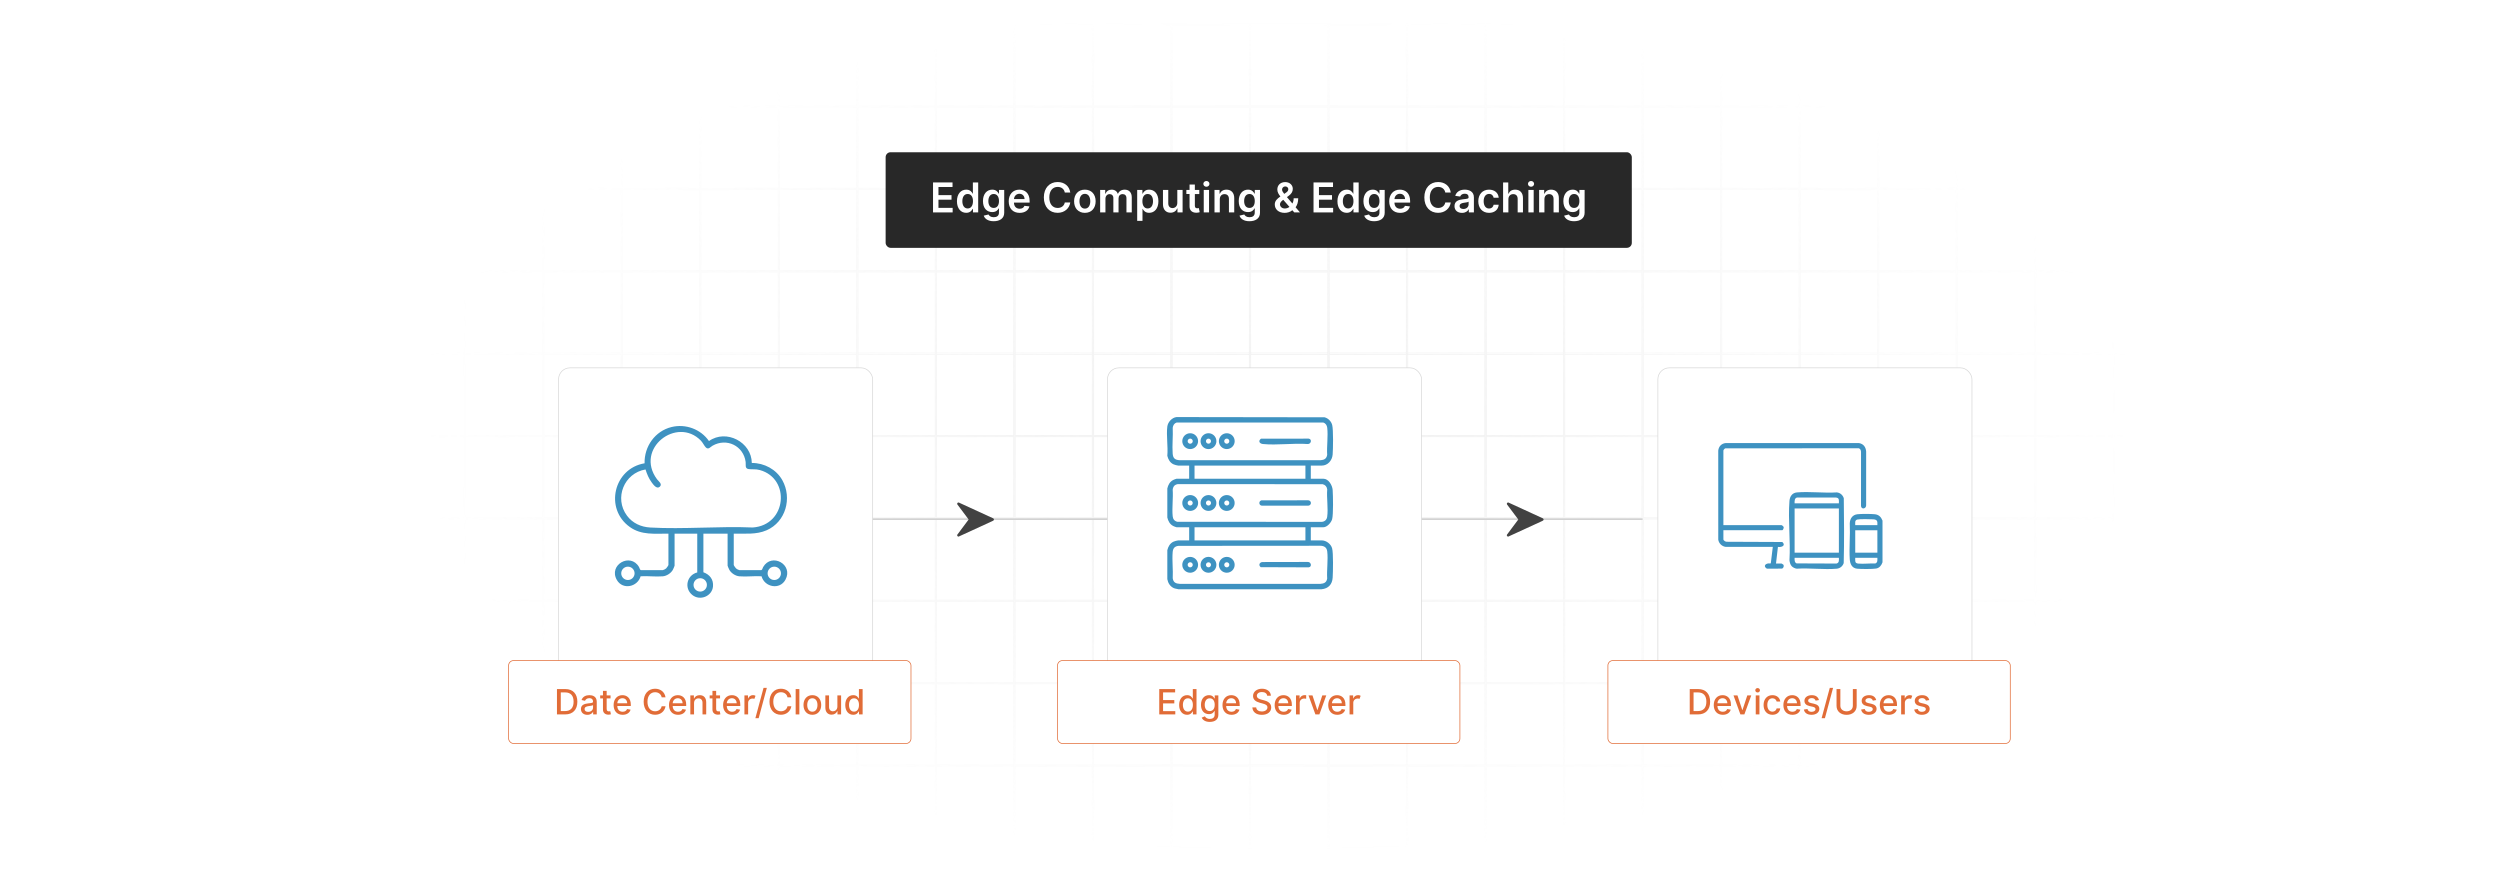<?xml version="1.0" encoding="UTF-8"?>
<svg id="Layer_1" data-name="Layer 1" xmlns="http://www.w3.org/2000/svg" xmlns:xlink="http://www.w3.org/1999/xlink" viewBox="0 0 860 300">
  <defs>
    <filter id="luminosity-invert" x="39.647" y="-.272" width="782.115" height="300.272" color-interpolation-filters="sRGB" filterUnits="userSpaceOnUse">
      <feColorMatrix result="cm" values="-1 0 0 0 1 0 -1 0 0 1 0 0 -1 0 1 0 0 0 1 0"/>
    </filter>
    <radialGradient id="radial-gradient" cx="439.235" cy="148.479" fx="439.235" fy="148.479" r="298.487" gradientTransform="translate(0 74.962) scale(1 .495)" gradientUnits="userSpaceOnUse">
      <stop offset=".123" stop-color="#000" stop-opacity=".95"/>
      <stop offset="1" stop-color="#000" stop-opacity="0"/>
    </radialGradient>
    <mask id="mask" x="39.647" y="-.272" width="782.115" height="300.272" maskUnits="userSpaceOnUse">
      <g filter="url(#luminosity-invert)">
        <rect x="39.647" y="-.272" width="782.115" height="300.272" fill="url(#radial-gradient)"/>
      </g>
    </mask>
    <filter id="drop-shadow-4" x="161.96" y="96" width="168.48" height="173.76" filterUnits="userSpaceOnUse">
      <feOffset dx="5" dy="5"/>
      <feGaussianBlur result="blur" stdDeviation="10"/>
      <feFlood flood-color="#000" flood-opacity=".05"/>
      <feComposite in2="blur" operator="in"/>
      <feComposite in="SourceGraphic"/>
    </filter>
    <filter id="drop-shadow-5" x="540.12" y="96" width="168.48" height="173.76" filterUnits="userSpaceOnUse">
      <feOffset dx="5" dy="5"/>
      <feGaussianBlur result="blur-2" stdDeviation="10"/>
      <feFlood flood-color="#000" flood-opacity=".05"/>
      <feComposite in2="blur-2" operator="in"/>
      <feComposite in="SourceGraphic"/>
    </filter>
    <filter id="drop-shadow-6" x="350.6" y="96" width="168.96" height="173.76" filterUnits="userSpaceOnUse">
      <feOffset dx="5" dy="5"/>
      <feGaussianBlur result="blur-3" stdDeviation="10"/>
      <feFlood flood-color="#000" flood-opacity=".05"/>
      <feComposite in2="blur-3" operator="in"/>
      <feComposite in="SourceGraphic"/>
    </filter>
    <filter id="drop-shadow-7" x="274.28" y="22.16" width="317.28" height="93.12" filterUnits="userSpaceOnUse">
      <feOffset dx="3" dy="3"/>
      <feGaussianBlur result="blur-4" stdDeviation="10"/>
      <feFlood flood-color="#333" flood-opacity=".06"/>
      <feComposite in2="blur-4" operator="in"/>
      <feComposite in="SourceGraphic"/>
    </filter>
    <filter id="drop-shadow-8" x="144.68" y="196.88" width="199.2" height="89.28" filterUnits="userSpaceOnUse">
      <feOffset dx="3" dy="3"/>
      <feGaussianBlur result="blur-5" stdDeviation="10"/>
      <feFlood flood-color="#333" flood-opacity=".06"/>
      <feComposite in2="blur-5" operator="in"/>
      <feComposite in="SourceGraphic"/>
    </filter>
    <filter id="drop-shadow-9" x="333.32" y="196.88" width="199.2" height="89.28" filterUnits="userSpaceOnUse">
      <feOffset dx="3" dy="3"/>
      <feGaussianBlur result="blur-6" stdDeviation="10"/>
      <feFlood flood-color="#333" flood-opacity=".06"/>
      <feComposite in2="blur-6" operator="in"/>
      <feComposite in="SourceGraphic"/>
    </filter>
    <filter id="drop-shadow-10" x="522.92" y="196.88" width="199.2" height="89.28" filterUnits="userSpaceOnUse">
      <feOffset dx="3" dy="3"/>
      <feGaussianBlur result="blur-7" stdDeviation="10"/>
      <feFlood flood-color="#333" flood-opacity=".06"/>
      <feComposite in2="blur-7" operator="in"/>
      <feComposite in="SourceGraphic"/>
    </filter>
  </defs>
  <rect width="860" height="300" fill="#fff"/>
  <g mask="url(#mask)">
    <g opacity=".4">
      <path d="M808.41,291.922H51.59V8.078h756.819v283.845ZM52.09,291.422h755.819V8.578H52.09v282.845Z" fill="#e6e6e6" stroke="#d6d6d6" stroke-miterlimit="10" stroke-width=".25"/>
      <rect x="51.84" y="36.413" width="756.319" height=".5" fill="#e6e6e6" stroke="#d6d6d6" stroke-miterlimit="10" stroke-width=".25"/>
      <rect x="51.84" y="64.747" width="756.319" height=".5" fill="#e6e6e6" stroke="#d6d6d6" stroke-miterlimit="10" stroke-width=".25"/>
      <rect x="51.84" y="93.082" width="756.319" height=".5" fill="#e6e6e6" stroke="#d6d6d6" stroke-miterlimit="10" stroke-width=".25"/>
      <rect x="51.84" y="121.415" width="756.319" height=".5" fill="none" stroke="#d6d6d6" stroke-miterlimit="10" stroke-width=".25"/>
      <rect x="51.84" y="149.75" width="756.319" height=".5" fill="#e6e6e6" stroke="#d6d6d6" stroke-miterlimit="10" stroke-width=".25"/>
      <rect x="51.84" y="178.084" width="756.319" height=".5" fill="#e6e6e6" stroke="#d6d6d6" stroke-miterlimit="10" stroke-width=".25"/>
      <rect x="51.84" y="206.418" width="756.319" height=".5" fill="#e6e6e6" stroke="#d6d6d6" stroke-miterlimit="10" stroke-width=".25"/>
      <rect x="51.84" y="234.753" width="756.319" height=".5" fill="#e6e6e6" stroke="#d6d6d6" stroke-miterlimit="10" stroke-width=".25"/>
      <rect x="51.84" y="263.087" width="756.319" height=".5" fill="#e6e6e6" stroke="#d6d6d6" stroke-miterlimit="10" stroke-width=".25"/>
      <rect x="780.898" y="8.328" width=".5" height="283.345" fill="#e6e6e6" stroke="#d6d6d6" stroke-miterlimit="10" stroke-width=".25"/>
      <rect x="753.887" y="8.328" width=".5" height="283.345" fill="#e6e6e6" stroke="#d6d6d6" stroke-miterlimit="10" stroke-width=".25"/>
      <rect x="726.875" y="8.328" width=".5" height="283.345" fill="#e6e6e6" stroke="#d6d6d6" stroke-miterlimit="10" stroke-width=".25"/>
      <rect x="699.864" y="8.328" width=".5" height="283.345" fill="#e6e6e6" stroke="#d6d6d6" stroke-miterlimit="10" stroke-width=".25"/>
      <rect x="672.852" y="8.328" width=".5" height="283.345" fill="#e6e6e6" stroke="#d6d6d6" stroke-miterlimit="10" stroke-width=".25"/>
      <rect x="645.841" y="8.328" width=".5" height="283.345" fill="#e6e6e6" stroke="#d6d6d6" stroke-miterlimit="10" stroke-width=".25"/>
      <rect x="618.83" y="8.328" width=".5" height="283.345" fill="#e6e6e6" stroke="#d6d6d6" stroke-miterlimit="10" stroke-width=".25"/>
      <rect x="591.818" y="8.328" width=".5" height="283.345" fill="#e6e6e6" stroke="#d6d6d6" stroke-miterlimit="10" stroke-width=".25"/>
      <rect x="564.807" y="8.328" width=".5" height="283.345" fill="#e6e6e6" stroke="#d6d6d6" stroke-miterlimit="10" stroke-width=".25"/>
      <rect x="537.795" y="8.328" width=".5" height="283.345" fill="#e6e6e6" stroke="#d6d6d6" stroke-miterlimit="10" stroke-width=".25"/>
      <rect x="510.784" y="8.328" width=".5" height="283.345" fill="#e6e6e6" stroke="#d6d6d6" stroke-miterlimit="10" stroke-width=".25"/>
      <rect x="483.772" y="8.328" width=".5" height="283.345" fill="#e6e6e6" stroke="#d6d6d6" stroke-miterlimit="10" stroke-width=".25"/>
      <rect x="456.761" y="8.328" width=".5" height="283.345" fill="#e6e6e6" stroke="#d6d6d6" stroke-miterlimit="10" stroke-width=".25"/>
      <rect x="429.75" y="8.328" width=".5" height="283.345" fill="#e6e6e6" stroke="#d6d6d6" stroke-miterlimit="10" stroke-width=".25"/>
      <rect x="402.738" y="8.328" width=".5" height="283.345" fill="#e6e6e6" stroke="#d6d6d6" stroke-miterlimit="10" stroke-width=".25"/>
      <rect x="375.727" y="8.328" width=".5" height="283.345" fill="#e6e6e6" stroke="#d6d6d6" stroke-miterlimit="10" stroke-width=".25"/>
      <rect x="348.716" y="8.328" width=".5" height="283.345" fill="#e6e6e6" stroke="#d6d6d6" stroke-miterlimit="10" stroke-width=".25"/>
      <rect x="321.704" y="8.328" width=".5" height="283.345" fill="#e6e6e6" stroke="#d6d6d6" stroke-miterlimit="10" stroke-width=".25"/>
      <rect x="294.693" y="8.328" width=".5" height="283.345" fill="#e6e6e6" stroke="#d6d6d6" stroke-miterlimit="10" stroke-width=".25"/>
      <rect x="267.682" y="8.328" width=".5" height="283.345" fill="#e6e6e6" stroke="#d6d6d6" stroke-miterlimit="10" stroke-width=".25"/>
      <rect x="240.67" y="8.328" width=".5" height="283.345" fill="#e6e6e6" stroke="#d6d6d6" stroke-miterlimit="10" stroke-width=".25"/>
      <rect x="213.659" y="8.328" width=".5" height="283.345" fill="#e6e6e6" stroke="#d6d6d6" stroke-miterlimit="10" stroke-width=".25"/>
      <rect x="186.648" y="8.328" width=".5" height="283.345" fill="#e6e6e6" stroke="#d6d6d6" stroke-miterlimit="10" stroke-width=".25"/>
      <rect x="159.636" y="8.328" width=".5" height="283.345" fill="#e6e6e6" stroke="#d6d6d6" stroke-miterlimit="10" stroke-width=".25"/>
      <rect x="132.625" y="8.328" width=".5" height="283.345" fill="#e6e6e6" stroke="#d6d6d6" stroke-miterlimit="10" stroke-width=".25"/>
      <rect x="105.613" y="8.328" width=".5" height="283.345" fill="#e6e6e6" stroke="#d6d6d6" stroke-miterlimit="10" stroke-width=".25"/>
      <rect x="78.602" y="8.328" width=".5" height="283.345" fill="#e6e6e6" stroke="#d6d6d6" stroke-miterlimit="10" stroke-width=".25"/>
    </g>
  </g>
  <line x1="294.943" y1="178.584" x2="565.057" y2="178.584" fill="#fff" stroke="#ccc" stroke-miterlimit="10" stroke-width=".5"/>
  <rect x="187.147" y="121.541" width="108.046" height="113.087" rx="3.932" ry="3.932" fill="#fff" filter="url(#drop-shadow-4)" stroke="#d8d8d8" stroke-miterlimit="10" stroke-width=".25"/>
  <rect x="565.307" y="121.541" width="108.046" height="113.087" rx="3.932" ry="3.932" fill="#fff" filter="url(#drop-shadow-5)" stroke="#d8d8d8" stroke-miterlimit="10" stroke-width=".25"/>
  <rect x="375.977" y="121.541" width="108.046" height="113.087" rx="3.932" ry="3.932" fill="#fff" filter="url(#drop-shadow-6)" stroke="#d8d8d8" stroke-miterlimit="10" stroke-width=".25"/>
  <g>
    <path d="M401.556,146.717c.195-1.534,1.625-3.077,3.178-3.246l50.904.076c1.268.315,2.333,1.411,2.644,2.681.409,1.67.307,8.229.146,10.166-.165,1.982-1.656,3.769-3.755,3.769h-3.757v4.52h4.335c1.799,0,3.072,2.278,3.184,3.877.137,1.962.261,8.381-.178,10.031-.312,1.172-1.739,2.781-3.006,2.781h-4.335v4.52h3.757c1.537,0,3.135,1.22,3.562,2.687.462,1.583.325,8.189.2,10.126-.15,2.327-1.472,3.775-3.82,3.993h-49.244c-.552-.172-1.063-.151-1.618-.406-1.242-.571-1.964-1.749-2.197-3.071v-9.968c.302-1.236.925-2.366,2.116-2.92.337-.157,1.308-.441,1.641-.441h3.757v-4.52h-4.335c-.155,0-.978-.339-1.177-.443-1.148-.602-1.716-1.705-2.002-2.918v-9.968c.275-1.227.847-2.312,2.002-2.918.199-.104,1.021-.443,1.177-.443h4.335v-4.52h-3.757c-.332,0-1.303-.285-1.641-.441-1.191-.553-1.815-1.684-2.116-2.92.291-3.15-.389-7.019,0-10.084ZM404.761,145.352c-.816.259-1.231.956-1.343,1.783.141,2.9-.231,6.046-.018,8.917.12,1.611.802,2.152,2.369,2.26l48.559-.001c1.221-.096,2.012-.548,2.22-1.831-.191-2.94.365-6.473.017-9.345-.1-.825-.537-1.525-1.343-1.783h-50.462ZM410.919,160.161v4.52h38.147v-4.52h-38.147ZM404.023,167.04c-.362.334-.568.922-.617,1.41.213,2.93-.291,6.274,0,9.154.1.991.611,1.65,1.587,1.886l49.683.033c1.011-.071,1.724-.709,1.872-1.716.417-2.841-.238-6.531.017-9.461-.112-.938-.66-1.563-1.575-1.782l-49.683-.033c-.426.016-.973.221-1.284.509ZM410.919,181.372v4.52h38.147v-4.52h-38.147ZM405.345,187.779c-1.27.159-1.836.847-1.944,2.107-.247,2.878.182,6.116.017,9.032.22,1.509,1.092,1.838,2.467,1.931l48.329-.001c1.271-.096,2.11-.462,2.335-1.831-.191-2.94.365-6.473.017-9.345-.164-1.35-1.062-1.905-2.352-1.931l-48.87.038Z" fill="#3e92c1"/>
    <path d="M434.242,193.341l15.575-.031c1.249-.074,1.603,1.711.348,1.857l-16.473-.062c-.848-.642-.452-1.67.549-1.764Z" fill="#3e92c1"/>
    <path d="M418.441,194.292c0,1.509-1.22,2.732-2.725,2.732s-2.725-1.223-2.725-2.732,1.22-2.732,2.725-2.732,2.725,1.223,2.725,2.732ZM416.583,194.295c0-.48-.388-.87-.867-.87s-.867.389-.867.87.388.87.867.87.867-.389.867-.87Z" fill="#3e92c1"/>
    <path d="M412.139,194.295c0,1.505-1.217,2.725-2.718,2.725s-2.718-1.22-2.718-2.725,1.217-2.725,2.718-2.725,2.718,1.22,2.718,2.725ZM410.307,194.293c0-.486-.393-.88-.878-.88s-.878.394-.878.88.393.88.878.88.878-.394.878-.88Z" fill="#3e92c1"/>
    <path d="M424.727,194.294c0,1.505-1.217,2.726-2.718,2.726s-2.718-1.22-2.718-2.726,1.217-2.726,2.718-2.726,2.718,1.22,2.718,2.726ZM422.889,194.294c0-.486-.393-.88-.878-.88s-.878.394-.878.88.393.88.878.88.878-.394.878-.88Z" fill="#3e92c1"/>
    <path d="M433.889,172.124l16.161-.027c1.173.113,1.236,1.714,0,1.86h-15.957c-1.056-.09-1.202-1.498-.204-1.832Z" fill="#3e92c1"/>
    <path d="M412.154,173.025c0,1.508-1.219,2.731-2.723,2.731s-2.723-1.222-2.723-2.731,1.219-2.731,2.723-2.731,2.723,1.222,2.723,2.731ZM410.296,173.026c0-.483-.39-.874-.872-.874s-.872.391-.872.874.39.874.872.874.872-.391.872-.874Z" fill="#3e92c1"/>
    <path d="M424.72,173.027c0,1.506-1.218,2.727-2.72,2.727s-2.72-1.221-2.72-2.727,1.218-2.727,2.72-2.727,2.72,1.221,2.72,2.727ZM422.88,173.026c0-.483-.39-.874-.872-.874s-.872.391-.872.874.39.874.872.874.872-.391.872-.874Z" fill="#3e92c1"/>
    <path d="M418.433,173.027c0,1.504-1.216,2.724-2.717,2.724s-2.717-1.22-2.717-2.724,1.216-2.724,2.717-2.724,2.717,1.22,2.717,2.724ZM416.593,173.027c0-.485-.393-.879-.877-.879s-.877.394-.877.879.393.879.877.879.877-.394.877-.879Z" fill="#3e92c1"/>
    <path d="M433.773,150.913l16.393-.026c1.259.146.893,1.936-.348,1.857-4.918-.364-10.537.485-15.373-.002-1.179-.119-1.719-1.048-.671-1.829Z" fill="#3e92c1"/>
    <path d="M418.443,151.76c0,1.509-1.22,2.732-2.725,2.732s-2.725-1.223-2.725-2.732,1.22-2.732,2.725-2.732,2.725,1.223,2.725,2.732ZM416.583,151.758c0-.48-.388-.87-.867-.87s-.867.389-.867.87.388.87.867.87.867-.389.867-.87Z" fill="#3e92c1"/>
    <path d="M412.142,151.758c0,1.505-1.217,2.725-2.718,2.725s-2.718-1.22-2.718-2.725,1.217-2.725,2.718-2.725,2.718,1.22,2.718,2.725ZM410.307,151.76c0-.486-.393-.88-.878-.88s-.878.394-.878.88.393.88.878.88.878-.394.878-.88Z" fill="#3e92c1"/>
    <path d="M424.73,151.758c0,1.504-1.216,2.724-2.717,2.724s-2.717-1.22-2.717-2.724,1.216-2.724,2.717-2.724,2.717,1.22,2.717,2.724ZM422.887,151.761c0-.487-.394-.882-.88-.882s-.88.395-.88.882.394.882.88.882.88-.395.88-.882Z" fill="#3e92c1"/>
  </g>
  <path d="M229.943,183.574c-4.695-.043-9.219.604-13.26-2.269-8.861-6.3-5.544-20.175,5.053-21.929-.139-5.788,3.593-11.082,9.264-12.476,4.855-1.194,10.064.731,12.886,4.822,5.924-4.215,14.66.356,14.736,7.536,4.267-.021,8.425,2.2,10.51,5.944,3.423,6.146,1.17,14.333-5.398,17.206-3.611,1.58-7.476,1.099-11.323,1.167v10.771c0,.148.606,1.033.789,1.194.242.212.824.534,1.135.583l7.527.01c.369-.072.461-.722.657-1.061,2.924-5.052,10.523-.888,7.67,4.366-1.947,3.584-7.176,2.57-8.217-1.198-2.462-.16-5.226.234-7.65.012-1.306-.12-2.729-1.043-3.391-2.16-.115-.195-.635-1.36-.635-1.48v-11.035h-8.326v13.282c2.178.789,3.527,2.487,3.303,4.889-.316,3.391-4.485,5.07-7.137,2.91-2.909-2.369-1.829-6.842,1.72-7.733v-13.348h-7.798v11.035c0,.12-.519,1.285-.635,1.48-.662,1.117-2.084,2.041-3.391,2.16-2.425.222-5.188-.172-7.65-.012-1.063,3.699-6.157,4.777-8.174,1.287-3.01-5.208,4.667-9.568,7.627-4.455.196.339.288.989.657,1.061l7.527-.01c.312-.049.893-.371,1.135-.583.183-.16.789-1.045.789-1.194v-10.771ZM242.809,153.924c-.503-.484-1.073-1.696-1.694-2.337-8.234-8.49-22.861,2.73-15.113,13.263.502.683,2.001,1.659.937,2.605-1.037.921-2.228-.783-2.788-1.547-.998-1.363-1.58-2.817-2.091-4.415-7.348,1.24-10.886,9.851-6.368,15.912,1.909,2.562,4.791,3.876,7.967,4.06,11.529.666,23.697-.511,35.292-.008,11.693-.805,13.098-16.804,2.445-19.756-1.529-.424-2.512-.148-3.889-.34-1.353-.189-.881-1.507-1.002-2.434-.727-5.557-6.532-8.397-11.404-5.593-.737.424-1.384,1.464-2.294.589ZM218.295,197.226c0-1.267-1.027-2.295-2.295-2.295s-2.295,1.027-2.295,2.295,1.027,2.295,2.295,2.295,2.295-1.027,2.295-2.295ZM268.649,197.226c0-1.267-1.027-2.295-2.295-2.295s-2.295,1.027-2.295,2.295,1.027,2.295,2.295,2.295,2.295-1.027,2.295-2.295ZM243.175,201.205c0-1.27-1.03-2.3-2.3-2.3s-2.3,1.03-2.3,2.3,1.03,2.3,2.3,2.3,2.3-1.03,2.3-2.3Z" fill="#3e92c1"/>
  <g>
    <path d="M647.582,193.425c-.364,1.048-1.038,1.956-2.201,2.156-1.213.209-5.3.194-6.572.05-1.764-.2-2.39-1.688-2.488-3.247-.253-4.022.203-8.306.001-12.357.057-1.615.918-2.93,2.609-3.126,1.405-.163,4.514-.14,5.945-.01,1.426.129,2.202.93,2.705,2.203v14.332ZM645.817,180.637c.057-1.274.024-1.886-1.375-1.989-.928-.068-4.857-.137-5.56.078-.924.282-.654,1.15-.68,1.911h7.614ZM638.202,182.401v7.717h7.614v-7.717h-7.614ZM645.817,191.882h-7.614c.004,1.031-.243,1.873,1.043,1.99,1.84.168,3.961-.118,5.831-.029.875-.293.753-1.201.741-1.961Z" fill="#3e92c1"/>
    <path d="M593.675,188.133c-1.312-.155-2.384-1.171-2.594-2.48l-.004-30.652c.151-1.439,1.142-2.465,2.594-2.59l45.801.003c1.573.273,2.364,1.365,2.486,2.918l-.004,18.525c-.013,1.181-1.62,1.498-1.768.223l.007-18.638c-.049-.563-.19-1.014-.749-1.236l-45.94.022c-.247.065-.656.555-.656.777v25.631h19.919c.229,0,.784.455.829.722.05.299-.257,1.042-.498,1.042h-20.25v3.142c0,.394.752.866,1.158.827l19.119.083c1.323,1.225-.281,1.908-1.516,1.682l-.663,5.732h1.931c.032,0,.497.274.548.334.386.453.131,1.274-.461,1.406l-5.16.021c-1.542-.967-.214-2.064,1.196-1.777l.166-.165.677-5.552h-16.167Z" fill="#3e92c1"/>
    <path d="M616.392,194.819c-.54-.546-.736-1.365-.816-2.107.399-6.625-.517-13.848,0-20.403.122-1.548.954-2.781,2.593-2.921,4.371-.374,9.265.292,13.692-.001,1.151.103,2.071.921,2.403,2.009.107,7.415.164,14.902-.029,22.31-.342,1.05-1.262,1.828-2.374,1.928-4.384.394-9.353-.304-13.799-.004-.538-.058-1.294-.43-1.671-.812ZM617.346,173.14h15.229c-.004-1.031.243-1.873-1.043-1.99l-13.352.012c-.87.136-.876,1.288-.834,1.978ZM632.574,174.904h-15.229v15.213h15.229v-15.213ZM632.574,191.882h-15.229c-.022.704-.077,1.571.668,1.924l13.727.054c.994-.242.854-1.155.834-1.978Z" fill="#3e92c1"/>
  </g>
  <g filter="url(#drop-shadow-7)">
    <rect x="301.657" y="49.369" width="256.686" height="32.888" rx="1.703" ry="1.703" fill="#282828"/>
    <g>
      <path d="M317.963,59.76h6.707v1.566h-4.839v2.8h4.492v1.565h-4.492v2.815h4.879v1.565h-6.748v-10.312Z" fill="#fff"/>
      <path d="M326.19,66.216c0-2.578,1.405-3.978,3.193-3.978,1.364,0,1.934.82,2.21,1.379h.075v-3.857h1.828v10.312h-1.792v-1.219h-.111c-.287.565-.886,1.355-2.216,1.355-1.823,0-3.188-1.445-3.188-3.993ZM331.704,66.205c0-1.5-.644-2.472-1.818-2.472-1.214,0-1.838,1.032-1.838,2.472,0,1.451.634,2.508,1.838,2.508,1.163,0,1.818-1.007,1.818-2.508Z" fill="#fff"/>
      <path d="M335.404,71.181l1.642-.398c.222.422.705.941,1.803.941,1.037,0,1.793-.469,1.793-1.576v-1.465h-.091c-.282.568-.902,1.278-2.226,1.278-1.782,0-3.188-1.259-3.188-3.782,0-2.542,1.405-3.941,3.193-3.941,1.364,0,1.943.82,2.221,1.379h.101v-1.279h1.798v7.861c0,1.948-1.541,2.904-3.631,2.904-1.969,0-3.082-.871-3.414-1.923ZM340.651,66.17c0-1.465-.644-2.437-1.818-2.437-1.213,0-1.838,1.032-1.838,2.437,0,1.426.634,2.361,1.838,2.361,1.163,0,1.818-.886,1.818-2.361Z" fill="#fff"/>
      <path d="M343.998,66.251c0-2.387,1.445-4.013,3.66-4.013,1.903,0,3.535,1.193,3.535,3.906v.56h-5.388c.015,1.324.796,2.1,1.974,2.1.785,0,1.39-.343,1.637-.997l1.702.191c-.322,1.345-1.562,2.226-3.364,2.226-2.331,0-3.756-1.546-3.756-3.973ZM349.447,65.476c-.011-1.053-.715-1.817-1.763-1.817-1.088,0-1.817.83-1.873,1.817h3.636Z" fill="#fff"/>
      <path d="M363.291,63.24c-.217-1.234-1.198-1.944-2.452-1.944-1.687,0-2.875,1.294-2.875,3.62,0,2.367,1.198,3.621,2.87,3.621,1.233,0,2.221-.68,2.457-1.889l1.883.01c-.286,1.969-1.913,3.556-4.365,3.556-2.719,0-4.724-1.969-4.724-5.298,0-3.333,2.029-5.297,4.724-5.297,2.286,0,4.049,1.33,4.365,3.621h-1.883Z" fill="#fff"/>
      <path d="M366.49,66.236c0-2.397,1.44-3.998,3.706-3.998s3.706,1.601,3.706,3.998c0,2.391-1.44,3.987-3.706,3.987s-3.706-1.597-3.706-3.987ZM372.053,66.231c0-1.414-.614-2.548-1.848-2.548-1.254,0-1.868,1.134-1.868,2.548,0,1.415.614,2.533,1.868,2.533,1.233,0,1.848-1.118,1.848-2.533Z" fill="#fff"/>
      <path d="M375.451,62.338h1.742v1.315h.091c.322-.881,1.098-1.414,2.135-1.414,1.043,0,1.793.538,2.09,1.414h.081c.342-.861,1.198-1.414,2.321-1.414,1.42,0,2.417.916,2.417,2.643v5.191h-1.828v-4.909c0-.956-.584-1.39-1.319-1.39-.881,0-1.4.605-1.4,1.476v4.823h-1.787v-4.984c0-.796-.528-1.315-1.299-1.315-.786,0-1.42.644-1.42,1.596v4.703h-1.823v-7.734Z" fill="#fff"/>
      <path d="M388.194,62.338h1.793v1.279h.105c.277-.559.846-1.379,2.211-1.379,1.787,0,3.192,1.399,3.192,3.978,0,2.548-1.365,3.993-3.188,3.993-1.33,0-1.929-.791-2.216-1.355h-.075v4.119h-1.823v-10.635ZM391.799,68.713c1.203,0,1.838-1.057,1.838-2.508,0-1.44-.624-2.472-1.838-2.472-1.173,0-1.817.972-1.817,2.472,0,1.501.654,2.508,1.817,2.508Z" fill="#fff"/>
      <path d="M401.99,62.338h1.823v7.734h-1.768v-1.374h-.081c-.352.866-1.168,1.476-2.326,1.476-1.52,0-2.578-1.053-2.578-2.91v-4.926h1.823v4.643c0,.982.584,1.602,1.46,1.602.806,0,1.647-.584,1.647-1.762v-4.482Z" fill="#fff"/>
      <path d="M409.557,63.748h-1.525v3.998c0,.735.367.896.825.896.227,0,.434-.045.534-.07l.307,1.425c-.196.065-.554.167-1.072.182-1.369.04-2.427-.675-2.417-2.13v-4.301h-1.098v-1.41h1.098v-1.853h1.823v1.853h1.525v1.41Z" fill="#fff"/>
      <path d="M410.948,60.254c0-.549.473-.992,1.057-.992.579,0,1.053.443,1.053.992,0,.543-.474.986-1.053.986-.584,0-1.057-.443-1.057-.986ZM411.088,62.338h1.823v7.734h-1.823v-7.734Z" fill="#fff"/>
      <path d="M416.611,70.072h-1.823v-7.734h1.742v1.315h.091c.352-.861,1.148-1.414,2.306-1.414,1.597,0,2.654,1.057,2.649,2.91v4.924h-1.823v-4.643c0-1.031-.564-1.651-1.506-1.651-.961,0-1.636.644-1.636,1.763v4.531Z" fill="#fff"/>
      <path d="M423.393,71.181l1.641-.398c.222.422.705.941,1.803.941,1.038,0,1.793-.469,1.793-1.576v-1.465h-.091c-.282.568-.901,1.278-2.226,1.278-1.782,0-3.188-1.259-3.188-3.782,0-2.542,1.405-3.941,3.192-3.941,1.365,0,1.944.82,2.221,1.379h.101v-1.279h1.798v7.861c0,1.948-1.541,2.904-3.631,2.904-1.969,0-3.081-.871-3.413-1.923ZM428.639,66.17c0-1.465-.644-2.437-1.817-2.437-1.214,0-1.838,1.032-1.838,2.437,0,1.426.635,2.361,1.838,2.361,1.163,0,1.817-.886,1.817-2.361Z" fill="#fff"/>
      <path d="M435.524,67.334c0-1.214.786-1.954,1.934-2.744-.594-.736-1.058-1.486-1.058-2.408,0-1.465,1.073-2.547,2.704-2.547,1.627,0,2.619,1.082,2.619,2.341,0,.978-.509,1.728-1.37,2.352l-.649.478,1.883,2.206c.273-.51.434-1.118.434-1.799h1.565c0,1.416-.393,2.418-.895,3.092l1.51,1.768h-1.974l-.659-.755c-.721.624-1.732.906-2.644.906-2.11,0-3.399-1.249-3.399-2.89ZM438.435,65.732l-.167.121c-.685.503-.956,1.042-.956,1.399,0,.815.654,1.47,1.666,1.47.549,0,1.108-.191,1.597-.543l-2.14-2.447ZM439.356,63.295c.539-.348.821-.715.821-1.238,0-.443-.398-.927-1.048-.927-.659,0-1.103.519-1.103,1.077,0,.474.312.952.745,1.486l.584-.398Z" fill="#fff"/>
      <path d="M448.852,59.76h6.707v1.566h-4.839v2.8h4.491v1.565h-4.491v2.815h4.879v1.565h-6.747v-10.312Z" fill="#fff"/>
      <path d="M457.078,66.216c0-2.578,1.405-3.978,3.192-3.978,1.365,0,1.934.82,2.211,1.379h.075v-3.857h1.828v10.312h-1.793v-1.219h-.11c-.287.565-.887,1.355-2.216,1.355-1.822,0-3.188-1.445-3.188-3.993ZM462.592,66.205c0-1.5-.644-2.472-1.817-2.472-1.214,0-1.838,1.032-1.838,2.472,0,1.451.635,2.508,1.838,2.508,1.163,0,1.817-1.007,1.817-2.508Z" fill="#fff"/>
      <path d="M466.291,71.181l1.642-.398c.222.422.705.941,1.803.941,1.038,0,1.793-.469,1.793-1.576v-1.465h-.091c-.282.568-.901,1.278-2.226,1.278-1.782,0-3.188-1.259-3.188-3.782,0-2.542,1.405-3.941,3.192-3.941,1.365,0,1.944.82,2.221,1.379h.101v-1.279h1.798v7.861c0,1.948-1.541,2.904-3.631,2.904-1.969,0-3.081-.871-3.414-1.923ZM471.538,66.17c0-1.465-.644-2.437-1.817-2.437-1.214,0-1.838,1.032-1.838,2.437,0,1.426.635,2.361,1.838,2.361,1.163,0,1.817-.886,1.817-2.361Z" fill="#fff"/>
      <path d="M474.887,66.251c0-2.387,1.445-4.013,3.66-4.013,1.903,0,3.535,1.193,3.535,3.906v.56h-5.388c.015,1.324.796,2.1,1.974,2.1.785,0,1.39-.343,1.637-.997l1.702.191c-.322,1.345-1.562,2.226-3.364,2.226-2.331,0-3.756-1.546-3.756-3.973ZM480.335,65.476c-.011-1.053-.715-1.817-1.763-1.817-1.088,0-1.817.83-1.873,1.817h3.636Z" fill="#fff"/>
      <path d="M494.179,63.24c-.217-1.234-1.198-1.944-2.452-1.944-1.687,0-2.875,1.294-2.875,3.62,0,2.367,1.198,3.621,2.87,3.621,1.233,0,2.221-.68,2.457-1.889l1.883.01c-.286,1.969-1.913,3.556-4.365,3.556-2.719,0-4.724-1.969-4.724-5.298,0-3.333,2.029-5.297,4.724-5.297,2.286,0,4.049,1.33,4.365,3.621h-1.883Z" fill="#fff"/>
      <path d="M497.348,67.902c0-1.742,1.435-2.19,2.936-2.352,1.364-.146,1.913-.171,1.913-.695v-.029c0-.761-.463-1.193-1.309-1.193-.892,0-1.405.453-1.587.981l-1.701-.241c.402-1.41,1.651-2.135,3.277-2.135,1.476,0,3.143.613,3.143,2.658v5.176h-1.753v-1.062h-.06c-.333.65-1.058,1.219-2.272,1.219-1.476,0-2.588-.805-2.588-2.326ZM502.201,67.299v-.912c-.236.191-1.193.312-1.671.378-.816.116-1.426.407-1.426,1.107,0,.67.544,1.018,1.305,1.018,1.098,0,1.792-.731,1.792-1.591Z" fill="#fff"/>
      <path d="M505.533,66.236c0-2.362,1.43-3.998,3.695-3.998,1.889,0,3.198,1.102,3.324,2.779h-1.742c-.142-.746-.681-1.31-1.557-1.31-1.123,0-1.873.936-1.873,2.497,0,1.582.735,2.533,1.873,2.533.801,0,1.4-.478,1.557-1.309h1.742c-.131,1.641-1.37,2.794-3.313,2.794-2.312,0-3.706-1.647-3.706-3.987Z" fill="#fff"/>
      <path d="M515.885,70.072h-1.823v-10.312h1.782v3.893h.091c.357-.876,1.113-1.414,2.302-1.414,1.605,0,2.663,1.041,2.663,2.91v4.924h-1.822v-4.643c0-1.042-.565-1.651-1.52-1.651-.978,0-1.672.644-1.672,1.763v4.531Z" fill="#fff"/>
      <path d="M522.621,60.254c0-.549.473-.992,1.057-.992.579,0,1.053.443,1.053.992,0,.543-.474.986-1.053.986-.584,0-1.057-.443-1.057-.986ZM522.762,62.338h1.823v7.734h-1.823v-7.734Z" fill="#fff"/>
      <path d="M528.284,70.072h-1.823v-7.734h1.742v1.315h.091c.352-.861,1.148-1.414,2.306-1.414,1.597,0,2.654,1.057,2.649,2.91v4.924h-1.823v-4.643c0-1.031-.564-1.651-1.506-1.651-.961,0-1.636.644-1.636,1.763v4.531Z" fill="#fff"/>
      <path d="M535.066,71.181l1.641-.398c.222.422.705.941,1.803.941,1.038,0,1.793-.469,1.793-1.576v-1.465h-.091c-.282.568-.901,1.278-2.226,1.278-1.782,0-3.188-1.259-3.188-3.782,0-2.542,1.405-3.941,3.192-3.941,1.365,0,1.944.82,2.221,1.379h.101v-1.279h1.798v7.861c0,1.948-1.541,2.904-3.631,2.904-1.969,0-3.081-.871-3.413-1.923ZM540.312,66.17c0-1.465-.644-2.437-1.817-2.437-1.214,0-1.838,1.032-1.838,2.437,0,1.426.635,2.361,1.838,2.361,1.163,0,1.817-.886,1.817-2.361Z" fill="#fff"/>
    </g>
  </g>
  <g filter="url(#drop-shadow-8)">
    <rect x="171.961" y="224.238" width="138.417" height="28.525" rx="1.703" ry="1.703" fill="#fff" stroke="#e16c37" stroke-miterlimit="10" stroke-width=".25"/>
    <g>
      <path d="M188.594,242.76v-8.719h2.912c2.566,0,4.104,1.635,4.104,4.347,0,2.725-1.537,4.372-4.193,4.372h-2.822ZM191.344,241.61c1.988,0,2.972-1.158,2.972-3.223,0-2.056-.983-3.197-2.891-3.197h-1.516v6.42h1.435Z" fill="#e16c37"/>
      <path d="M196.844,240.912c0-1.485,1.269-1.809,2.508-1.954,1.175-.136,1.651-.127,1.651-.592v-.029c0-.741-.421-1.171-1.242-1.171-.856,0-1.333.447-1.52.911l-1.196-.273c.426-1.192,1.516-1.669,2.699-1.669,1.039,0,2.537.379,2.537,2.282v4.342h-1.243v-.894h-.051c-.242.489-.852,1.038-1.933,1.038-1.243,0-2.21-.706-2.21-1.992ZM201.008,240.401v-.843c-.184.183-1.162.294-1.575.349-.736.099-1.341.341-1.341,1.022,0,.63.519.953,1.238.953,1.06,0,1.678-.706,1.678-1.481Z" fill="#e16c37"/>
      <path d="M207.034,237.243h-1.341v3.597c0,.736.37.873.783.873.204,0,.361-.038.447-.056l.23,1.052c-.149.056-.422.132-.826.136-1.005.021-1.911-.553-1.907-1.741v-3.86h-.958v-1.022h.958v-1.566h1.273v1.566h1.341v1.022Z" fill="#e16c37"/>
      <path d="M208.081,239.533c0-2.01,1.201-3.397,3.023-3.397,1.481,0,2.894.924,2.894,3.287v.451h-4.648c.033,1.26.766,1.967,1.855,1.967.724,0,1.277-.315,1.507-.933l1.205.217c-.289,1.065-1.298,1.767-2.725,1.767-1.929,0-3.112-1.328-3.112-3.358ZM212.752,238.92c-.005-1-.651-1.732-1.64-1.732-1.034,0-1.707.805-1.758,1.732h3.397Z" fill="#e16c37"/>
      <path d="M224.617,236.877c-.217-1.129-1.149-1.754-2.261-1.754-1.503,0-2.627,1.162-2.627,3.277,0,2.133,1.129,3.278,2.623,3.278,1.103,0,2.039-.613,2.265-1.728l1.328.004c-.285,1.725-1.685,2.925-3.602,2.925-2.265,0-3.921-1.69-3.921-4.479s1.665-4.479,3.921-4.479c1.844,0,3.304,1.09,3.602,2.955h-1.328Z" fill="#e16c37"/>
      <path d="M227.134,239.533c0-2.01,1.201-3.397,3.023-3.397,1.481,0,2.894.924,2.894,3.287v.451h-4.648c.033,1.26.766,1.967,1.855,1.967.724,0,1.277-.315,1.507-.933l1.205.217c-.289,1.065-1.298,1.767-2.725,1.767-1.929,0-3.112-1.328-3.112-3.358ZM231.805,238.92c-.005-1-.651-1.732-1.64-1.732-1.034,0-1.707.805-1.758,1.732h3.397Z" fill="#e16c37"/>
      <path d="M235.749,242.76h-1.273v-6.539h1.222v1.065h.081c.303-.693.945-1.149,1.929-1.149,1.337,0,2.227.848,2.227,2.465v4.159h-1.273v-4.006c0-.949-.523-1.516-1.388-1.516-.885,0-1.523.596-1.523,1.64v3.882Z" fill="#e16c37"/>
      <path d="M244.696,237.243h-1.341v3.597c0,.736.37.873.783.873.204,0,.361-.038.447-.056l.23,1.052c-.149.056-.422.132-.826.136-1.005.021-1.911-.553-1.907-1.741v-3.86h-.958v-1.022h.958v-1.566h1.273v1.566h1.341v1.022Z" fill="#e16c37"/>
      <path d="M245.743,239.533c0-2.01,1.201-3.397,3.023-3.397,1.481,0,2.894.924,2.894,3.287v.451h-4.648c.033,1.26.766,1.967,1.855,1.967.724,0,1.277-.315,1.507-.933l1.205.217c-.289,1.065-1.298,1.767-2.725,1.767-1.929,0-3.112-1.328-3.112-3.358ZM250.414,238.92c-.005-1-.651-1.732-1.64-1.732-1.034,0-1.707.805-1.758,1.732h3.397Z" fill="#e16c37"/>
      <path d="M253.085,236.221h1.23v1.039h.068c.238-.702.886-1.137,1.66-1.137.357,0,.639.094.856.238l-.408,1.065c-.153-.077-.345-.128-.592-.128-.882,0-1.541.617-1.541,1.469v3.993h-1.273v-6.539Z" fill="#e16c37"/>
      <path d="M257.981,244.071h-1.137l2.811-10.438h1.137l-2.811,10.438Z" fill="#e16c37"/>
      <path d="M267.897,236.877c-.217-1.129-1.149-1.754-2.261-1.754-1.503,0-2.627,1.162-2.627,3.277,0,2.133,1.129,3.278,2.623,3.278,1.103,0,2.039-.613,2.265-1.728l1.328.004c-.285,1.725-1.685,2.925-3.602,2.925-2.265,0-3.921-1.69-3.921-4.479s1.665-4.479,3.921-4.479c1.844,0,3.304,1.09,3.602,2.955h-1.328Z" fill="#e16c37"/>
      <path d="M271.979,242.76h-1.273v-8.719h1.273v8.719Z" fill="#e16c37"/>
      <path d="M273.399,239.52c0-2.035,1.205-3.385,3.049-3.385,1.843,0,3.048,1.35,3.048,3.385,0,2.022-1.205,3.371-3.048,3.371-1.844,0-3.049-1.35-3.049-3.371ZM278.211,239.516c0-1.251-.562-2.315-1.759-2.315-1.205,0-1.767,1.065-1.767,2.315,0,1.256.561,2.308,1.767,2.308,1.196,0,1.759-1.052,1.759-2.308Z" fill="#e16c37"/>
      <path d="M285.062,236.221h1.277v6.539h-1.252v-1.132h-.068c-.302.698-.971,1.217-1.954,1.217-1.256,0-2.146-.843-2.146-2.465v-4.159h1.273v4.006c0,.891.545,1.461,1.332,1.461.716,0,1.541-.528,1.537-1.64v-3.827Z" fill="#e16c37"/>
      <path d="M287.769,239.503c0-2.12,1.162-3.367,2.742-3.367,1.217,0,1.651.741,1.881,1.145h.077v-3.24h1.272v8.719h-1.243v-1.018h-.106c-.23.418-.698,1.145-1.89,1.145-1.588,0-2.733-1.269-2.733-3.385ZM292.49,239.49c0-1.366-.597-2.273-1.707-2.273-1.149,0-1.728.976-1.728,2.273,0,1.312.592,2.312,1.728,2.312,1.098,0,1.707-.936,1.707-2.312Z" fill="#e16c37"/>
    </g>
  </g>
  <g filter="url(#drop-shadow-9)">
    <rect x="360.791" y="224.238" width="138.417" height="28.525" rx="1.703" ry="1.703" fill="#fff" stroke="#e16c37" stroke-miterlimit="10" stroke-width=".25"/>
    <g>
      <path d="M395.78,234.041h5.466v1.133h-4.15v2.656h3.865v1.128h-3.865v2.67h4.202v1.132h-5.518v-8.719Z" fill="#e16c37"/>
      <path d="M402.627,239.503c0-2.12,1.162-3.367,2.742-3.367,1.217,0,1.651.741,1.881,1.145h.077v-3.24h1.272v8.719h-1.243v-1.018h-.106c-.23.418-.697,1.145-1.89,1.145-1.588,0-2.733-1.269-2.733-3.385ZM407.349,239.49c0-1.366-.597-2.273-1.707-2.273-1.149,0-1.728.976-1.728,2.273,0,1.312.592,2.312,1.728,2.312,1.098,0,1.707-.936,1.707-2.312Z" fill="#e16c37"/>
      <path d="M410.383,243.867l1.094-.451c.226.361.639.894,1.699.894.966,0,1.669-.447,1.669-1.456v-1.285h-.081c-.231.417-.694,1.094-1.895,1.094-1.546,0-2.733-1.111-2.733-3.197,0-2.082,1.162-3.329,2.742-3.329,1.217,0,1.668.741,1.895,1.145h.093v-1.06h1.248v6.684c0,1.669-1.286,2.432-2.95,2.432-1.562,0-2.436-.682-2.78-1.469ZM414.858,239.448c0-1.324-.597-2.231-1.707-2.231-1.149,0-1.728.976-1.728,2.231,0,1.285.592,2.158,1.728,2.158,1.098,0,1.707-.809,1.707-2.158Z" fill="#e16c37"/>
      <path d="M417.534,239.533c0-2.01,1.201-3.397,3.023-3.397,1.481,0,2.894.924,2.894,3.287v.451h-4.648c.033,1.26.766,1.967,1.855,1.967.724,0,1.277-.315,1.507-.933l1.205.217c-.289,1.065-1.298,1.767-2.725,1.767-1.929,0-3.112-1.328-3.112-3.358ZM422.205,238.92c-.005-1-.651-1.732-1.64-1.732-1.034,0-1.707.805-1.758,1.732h3.397Z" fill="#e16c37"/>
      <path d="M431.107,235.059c-1.073,0-1.75.55-1.75,1.29-.004.834.902,1.153,1.584,1.328l.851.222c1.106.273,2.507.881,2.507,2.452,0,1.478-1.179,2.554-3.227,2.554-1.954,0-3.175-.975-3.26-2.554h1.319c.077.949.92,1.4,1.932,1.4,1.12,0,1.933-.561,1.933-1.413,0-.775-.719-1.082-1.651-1.328l-1.03-.281c-1.4-.379-2.269-1.09-2.269-2.303,0-1.503,1.341-2.504,3.089-2.504,1.772,0,3.006,1.014,3.044,2.41h-1.269c-.094-.805-.805-1.273-1.805-1.273Z" fill="#e16c37"/>
      <path d="M435.482,239.533c0-2.01,1.201-3.397,3.023-3.397,1.481,0,2.894.924,2.894,3.287v.451h-4.648c.033,1.26.766,1.967,1.855,1.967.724,0,1.277-.315,1.507-.933l1.205.217c-.289,1.065-1.298,1.767-2.725,1.767-1.929,0-3.112-1.328-3.112-3.358ZM440.153,238.92c-.005-1-.651-1.732-1.64-1.732-1.034,0-1.707.805-1.758,1.732h3.397Z" fill="#e16c37"/>
      <path d="M442.824,236.221h1.23v1.039h.068c.238-.702.894-1.137,1.66-1.137.162,0,.413.013.541.03v1.217c-.102-.029-.4-.076-.664-.076-.903,0-1.562.617-1.562,1.473v3.993h-1.273v-6.539Z" fill="#e16c37"/>
      <path d="M450.862,242.76h-1.362l-2.375-6.539h1.366l1.656,5.032h.068l1.651-5.032h1.366l-2.371,6.539Z" fill="#e16c37"/>
      <path d="M453.913,239.533c0-2.01,1.201-3.397,3.023-3.397,1.481,0,2.894.924,2.894,3.287v.451h-4.648c.033,1.26.766,1.967,1.855,1.967.724,0,1.277-.315,1.507-.933l1.205.217c-.289,1.065-1.298,1.767-2.725,1.767-1.929,0-3.112-1.328-3.112-3.358ZM458.584,238.92c-.005-1-.651-1.732-1.64-1.732-1.034,0-1.707.805-1.758,1.732h3.397Z" fill="#e16c37"/>
      <path d="M461.255,236.221h1.23v1.039h.068c.238-.702.886-1.137,1.66-1.137.357,0,.639.094.856.238l-.408,1.065c-.153-.077-.345-.128-.592-.128-.882,0-1.541.617-1.541,1.469v3.993h-1.273v-6.539Z" fill="#e16c37"/>
    </g>
  </g>
  <g filter="url(#drop-shadow-10)">
    <rect x="550.121" y="224.238" width="138.417" height="28.525" rx="1.703" ry="1.703" fill="#fff" stroke="#e16c37" stroke-miterlimit="10" stroke-width=".25"/>
    <g>
      <path d="M578.268,242.76v-8.719h2.912c2.566,0,4.104,1.635,4.104,4.347,0,2.725-1.537,4.372-4.193,4.372h-2.822ZM581.018,241.61c1.988,0,2.972-1.158,2.972-3.223,0-2.056-.983-3.197-2.891-3.197h-1.516v6.42h1.435Z" fill="#e16c37"/>
      <path d="M586.53,239.533c0-2.01,1.201-3.397,3.023-3.397,1.481,0,2.894.924,2.894,3.287v.451h-4.648c.033,1.26.766,1.967,1.855,1.967.724,0,1.277-.315,1.507-.933l1.205.217c-.289,1.065-1.298,1.767-2.725,1.767-1.929,0-3.112-1.328-3.112-3.358ZM591.201,238.92c-.005-1-.651-1.732-1.64-1.732-1.034,0-1.707.805-1.758,1.732h3.397Z" fill="#e16c37"/>
      <path d="M597.061,242.76h-1.362l-2.375-6.539h1.366l1.656,5.032h.068l1.651-5.032h1.366l-2.371,6.539Z" fill="#e16c37"/>
      <path d="M600.815,234.454c0-.417.361-.762.804-.762.44,0,.805.345.805.762s-.365.758-.805.758c-.442,0-.804-.341-.804-.758ZM600.977,236.221h1.273v6.539h-1.273v-6.539Z" fill="#e16c37"/>
      <path d="M603.669,239.52c0-1.997,1.192-3.385,3.036-3.385,1.485,0,2.562.877,2.699,2.197h-1.239c-.137-.613-.63-1.124-1.44-1.124-1.063,0-1.77.881-1.77,2.281,0,1.427.694,2.324,1.77,2.324.729,0,1.277-.417,1.44-1.123h1.239c-.141,1.272-1.142,2.2-2.687,2.2-1.899,0-3.049-1.4-3.049-3.371Z" fill="#e16c37"/>
      <path d="M610.483,239.533c0-2.01,1.201-3.397,3.023-3.397,1.481,0,2.894.924,2.894,3.287v.451h-4.648c.033,1.26.766,1.967,1.855,1.967.724,0,1.277-.315,1.507-.933l1.205.217c-.289,1.065-1.298,1.767-2.725,1.767-1.929,0-3.112-1.328-3.112-3.358ZM615.154,238.92c-.005-1-.651-1.732-1.64-1.732-1.034,0-1.707.805-1.758,1.732h3.397Z" fill="#e16c37"/>
      <path d="M621.571,238.022c-.148-.439-.515-.877-1.307-.877-.724,0-1.269.357-1.265.86-.004.442.307.685,1.026.856l1.039.238c1.2.277,1.788.848,1.788,1.772,0,1.184-1.095,2.022-2.674,2.022-1.469,0-2.431-.651-2.644-1.809l1.23-.188c.153.643.643.971,1.404.971.835,0,1.375-.397,1.375-.902,0-.409-.293-.69-.924-.83l-1.106-.243c-1.227-.273-1.788-.89-1.788-1.817,0-1.158,1.047-1.938,2.524-1.938,1.413,0,2.21.664,2.474,1.682l-1.154.204Z" fill="#e16c37"/>
      <path d="M624.767,244.071h-1.137l2.811-10.438h1.137l-2.811,10.438Z" fill="#e16c37"/>
      <path d="M635.695,234.041v5.769c0,1.967-1.537,3.095-3.466,3.095s-3.461-1.128-3.461-3.095v-5.769h1.315v5.747c0,1.223.98,1.907,2.146,1.907,1.175,0,2.15-.685,2.15-1.907v-5.747h1.315Z" fill="#e16c37"/>
      <path d="M641.264,238.022c-.148-.439-.515-.877-1.307-.877-.724,0-1.269.357-1.265.86-.004.442.307.685,1.026.856l1.039.238c1.2.277,1.788.848,1.788,1.772,0,1.184-1.095,2.022-2.674,2.022-1.469,0-2.431-.651-2.644-1.809l1.23-.188c.153.643.643.971,1.404.971.835,0,1.375-.397,1.375-.902,0-.409-.293-.69-.924-.83l-1.106-.243c-1.227-.273-1.788-.89-1.788-1.817,0-1.158,1.047-1.938,2.524-1.938,1.413,0,2.21.664,2.474,1.682l-1.154.204Z" fill="#e16c37"/>
      <path d="M643.653,239.533c0-2.01,1.201-3.397,3.023-3.397,1.481,0,2.894.924,2.894,3.287v.451h-4.648c.033,1.26.766,1.967,1.855,1.967.724,0,1.277-.315,1.507-.933l1.205.217c-.289,1.065-1.298,1.767-2.725,1.767-1.929,0-3.112-1.328-3.112-3.358ZM648.324,238.92c-.005-1-.651-1.732-1.64-1.732-1.034,0-1.707.805-1.758,1.732h3.397Z" fill="#e16c37"/>
      <path d="M650.996,236.221h1.23v1.039h.068c.238-.702.886-1.137,1.66-1.137.357,0,.639.094.856.238l-.408,1.065c-.153-.077-.345-.128-.592-.128-.882,0-1.541.617-1.541,1.469v3.993h-1.273v-6.539Z" fill="#e16c37"/>
      <path d="M659.523,238.022c-.148-.439-.515-.877-1.307-.877-.724,0-1.269.357-1.265.86-.004.442.307.685,1.026.856l1.039.238c1.2.277,1.788.848,1.788,1.772,0,1.184-1.095,2.022-2.674,2.022-1.469,0-2.431-.651-2.644-1.809l1.23-.188c.153.643.643.971,1.404.971.835,0,1.375-.397,1.375-.902,0-.409-.293-.69-.924-.83l-1.106-.243c-1.227-.273-1.788-.89-1.788-1.817,0-1.158,1.047-1.938,2.524-1.938,1.413,0,2.21.664,2.474,1.682l-1.154.204Z" fill="#e16c37"/>
    </g>
  </g>
  <path d="M341.908,178.643v.148c-.063.29-.304.344-.534.466l-11.617,5.337c-.024-.002-.05.004-.074,0-.321-.047-.521-.375-.366-.675l3.896-5.211-3.896-5.193c-.164-.346.092-.693.467-.664l11.846,5.442c.159.089.225.176.28.35Z" fill="#424242"/>
  <path d="M530.988,178.643v.148c-.063.29-.304.344-.534.466l-11.617,5.337c-.024-.002-.05.004-.074,0-.321-.047-.521-.375-.366-.675l3.896-5.211-3.896-5.193c-.164-.346.092-.693.467-.664l11.846,5.442c.159.089.225.176.28.35Z" fill="#424242"/>
</svg>